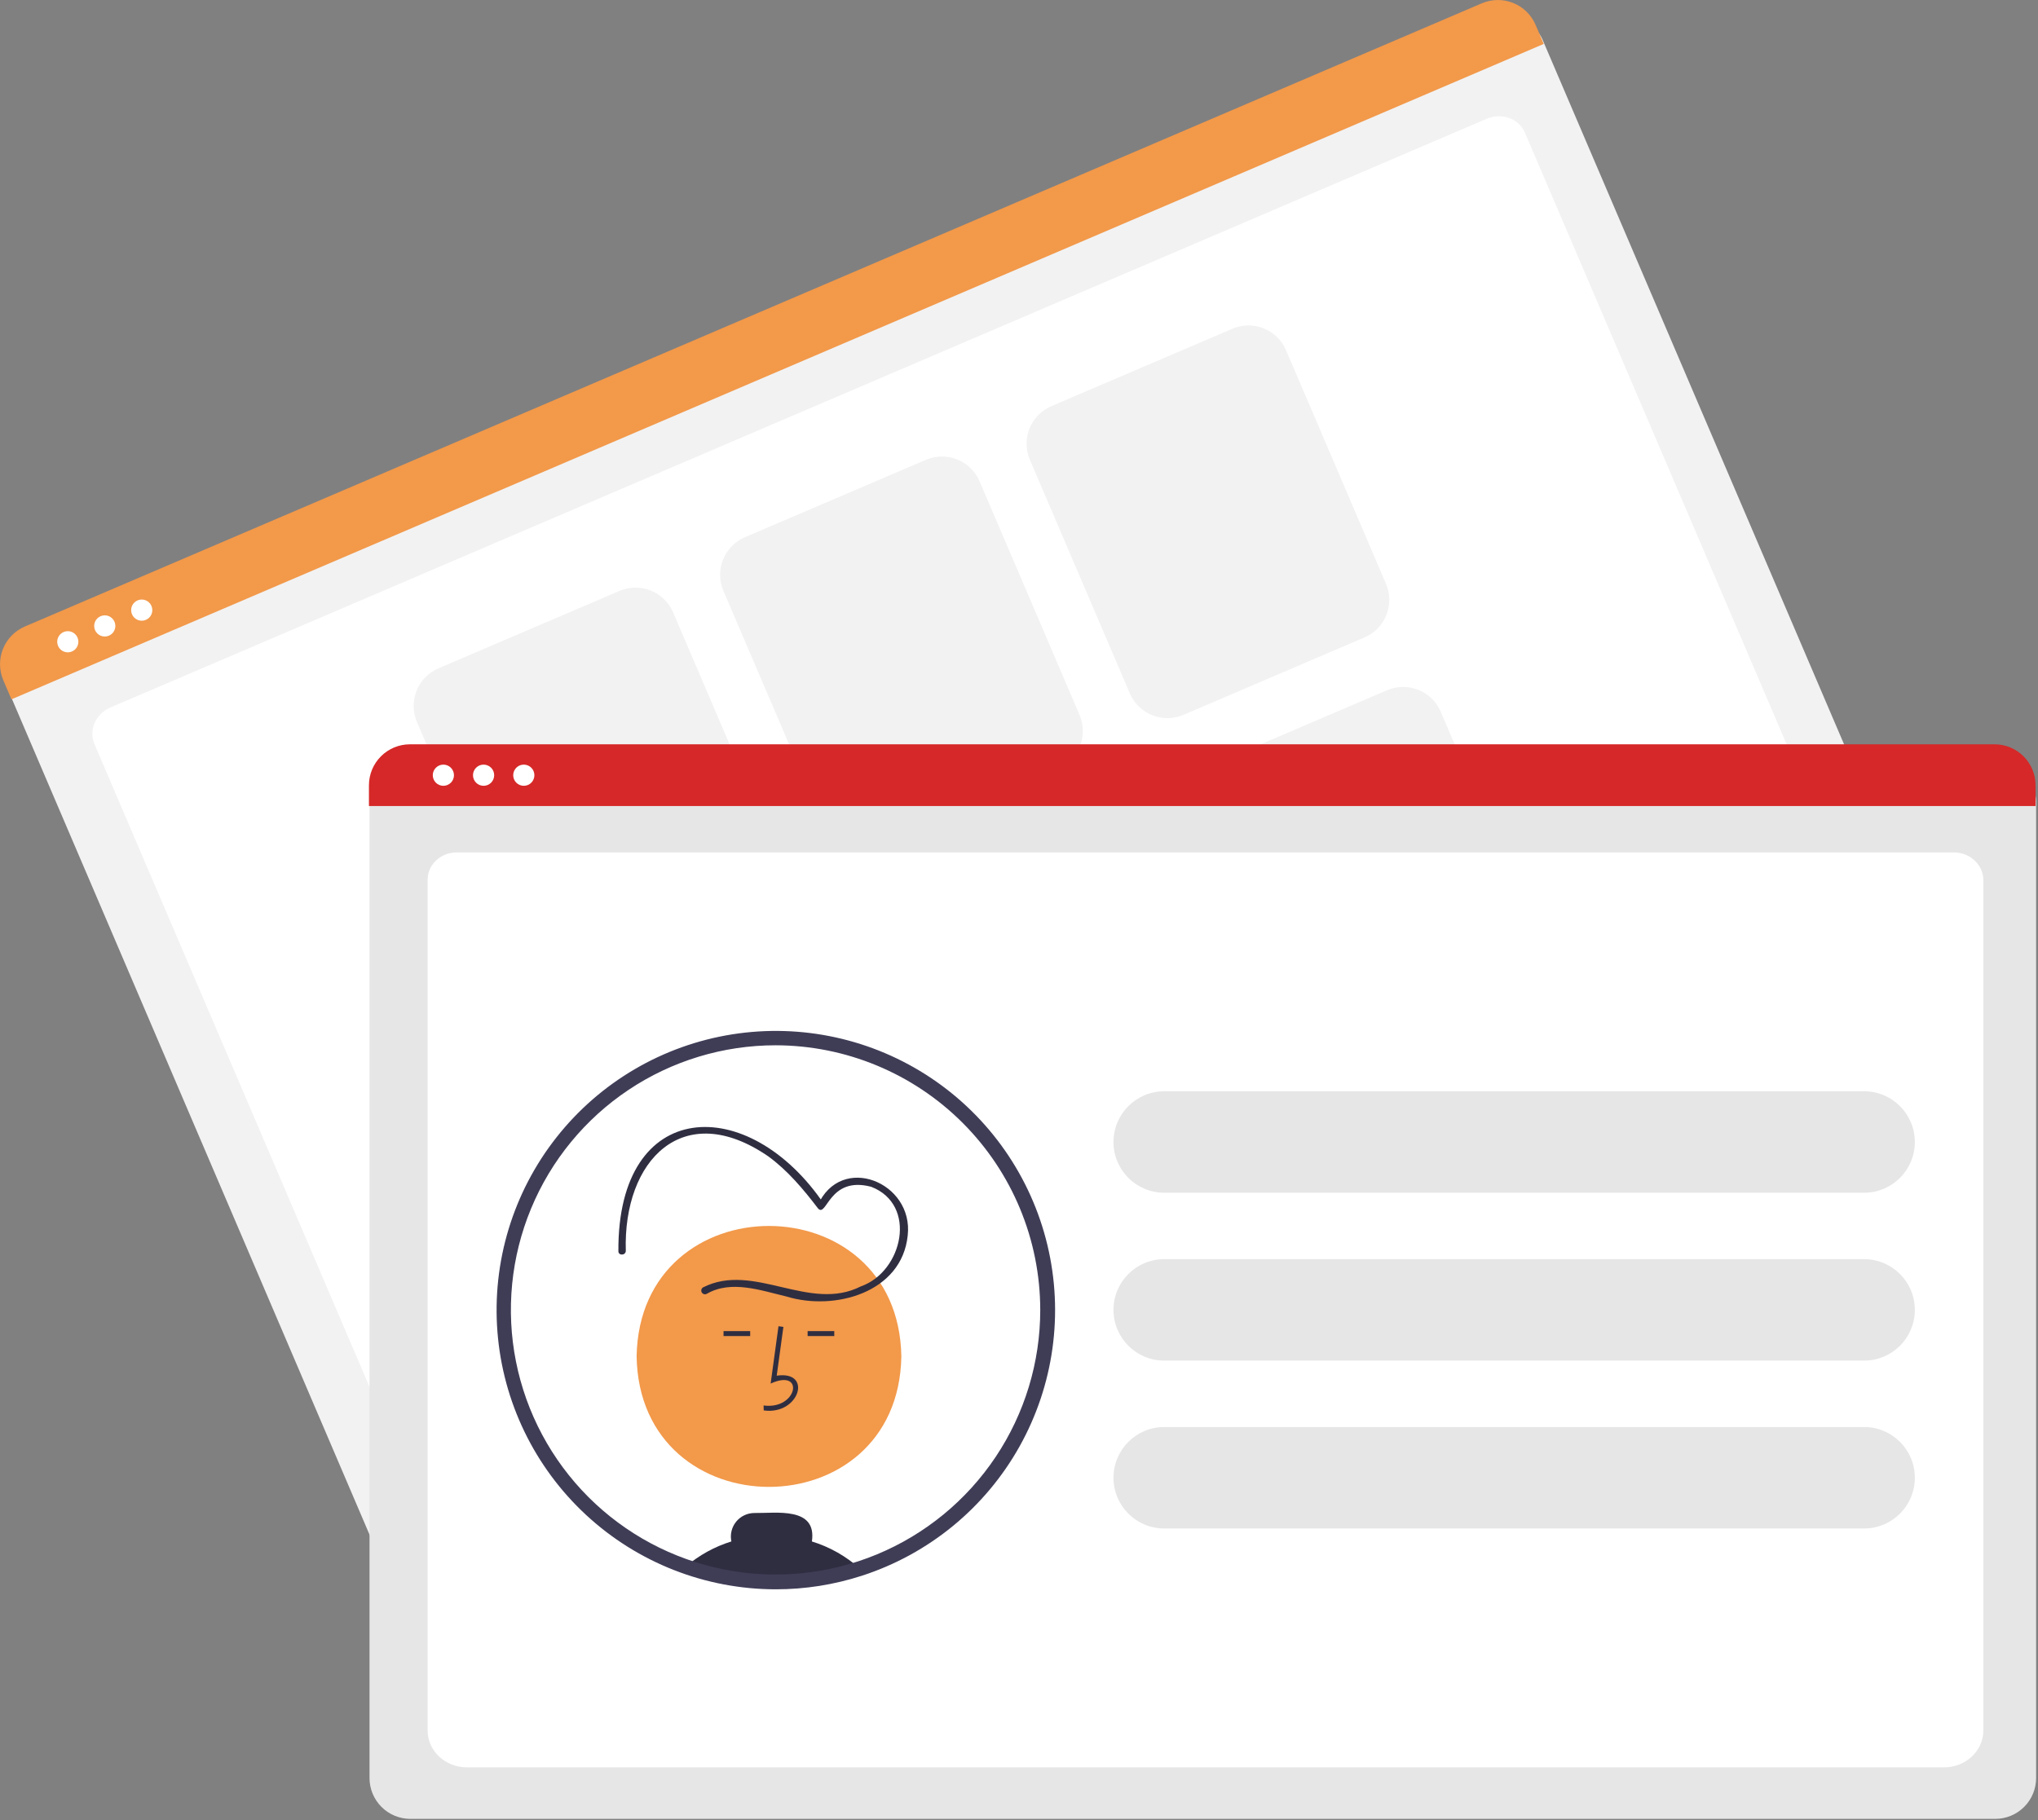 <svg width="824" height="736" viewBox="0 0 824 736" fill="none" xmlns="http://www.w3.org/2000/svg">
<rect x="0" y="0" width="824" height="736" fill="#808080" stroke="none"/>
<g clip-path="url(#clip0_1001_48)">
<path d="M770.313 400.743L181.129 652.806C177.105 654.522 172.564 654.572 168.504 652.945C164.443 651.318 161.194 648.146 159.469 644.126L4.041 280.823C2.784 277.875 2.748 274.549 3.94 271.574C5.132 268.599 7.455 266.219 10.4 264.955L607.505 9.503C610.504 8.224 613.888 8.187 616.914 9.4C619.941 10.613 622.362 12.976 623.648 15.972L778.993 379.083C780.709 383.107 780.759 387.647 779.132 391.708C777.504 395.768 774.333 399.018 770.313 400.743Z" fill="#F2F2F2"/>
<path d="M743.069 389.74L193.965 624.656C185.915 628.099 176.743 624.769 173.519 617.231L38.171 300.862C35.779 295.272 38.686 288.648 44.651 286.097L601.137 48.022C607.201 45.428 614.112 47.941 616.542 53.623L751.819 369.825C755.043 377.362 751.118 386.296 743.069 389.74Z" fill="white"/>
<path d="M624.164 17.761L4.637 282.805L1.333 275.081C-0.387 271.044 -0.436 266.488 1.198 262.414C2.832 258.341 6.015 255.082 10.049 253.352L599.125 1.335C603.161 -0.388 607.717 -0.439 611.791 1.192C615.866 2.824 619.127 6.005 620.859 10.038L624.164 17.761Z" fill="#F2994A"/>
<path d="M27.41 263.804C29.776 263.804 31.693 261.886 31.693 259.52C31.693 257.155 29.776 255.237 27.41 255.237C25.044 255.237 23.127 257.155 23.127 259.52C23.127 261.886 25.044 263.804 27.41 263.804Z" fill="white"/>
<path d="M42.358 257.409C44.724 257.409 46.642 255.491 46.642 253.125C46.642 250.76 44.724 248.842 42.358 248.842C39.992 248.842 38.075 250.76 38.075 253.125C38.075 255.491 39.992 257.409 42.358 257.409Z" fill="white"/>
<path d="M57.306 251.014C59.672 251.014 61.59 249.096 61.59 246.73C61.59 244.365 59.672 242.447 57.306 242.447C54.941 242.447 53.023 244.365 53.023 246.73C53.023 249.096 54.941 251.014 57.306 251.014Z" fill="white"/>
<path d="M303.888 363.777L230.659 395.106C226.635 396.822 222.095 396.872 218.034 395.244C213.974 393.617 210.724 390.446 208.999 386.426L168.576 291.938C166.859 287.914 166.81 283.374 168.437 279.313C170.064 275.253 173.236 272.003 177.255 270.278L250.484 238.95C254.508 237.234 259.049 237.184 263.109 238.811C267.17 240.438 270.419 243.61 272.144 247.63L312.568 342.117C314.284 346.141 314.334 350.681 312.706 354.742C311.079 358.803 307.908 362.052 303.888 363.777Z" fill="#F2F2F2"/>
<path d="M427.797 310.767L354.568 342.096C350.544 343.812 346.003 343.861 341.943 342.234C337.882 340.607 334.633 337.436 332.908 333.416L292.484 238.928C290.768 234.904 290.718 230.364 292.346 226.303C293.973 222.243 297.144 218.993 301.164 217.268L374.393 185.939C378.417 184.223 382.957 184.174 387.018 185.801C391.078 187.428 394.328 190.599 396.053 194.619L436.477 289.107C438.193 293.131 438.242 297.671 436.615 301.732C434.988 305.792 431.816 309.042 427.797 310.767V310.767Z" fill="#F2F2F2"/>
<path d="M551.705 257.757L478.476 289.086C474.452 290.802 469.912 290.851 465.851 289.224C461.79 287.597 458.541 284.426 456.816 280.406L416.392 185.918C414.676 181.894 414.627 177.354 416.254 173.293C417.881 169.233 421.053 165.983 425.072 164.258L498.302 132.929C502.325 131.213 506.866 131.163 510.926 132.791C514.987 134.418 518.236 137.589 519.962 141.609L560.385 236.097C562.101 240.121 562.151 244.661 560.524 248.722C558.896 252.782 555.725 256.032 551.705 257.757Z" fill="#F2F2F2"/>
<path d="M366.428 509.961L293.199 541.29C289.175 543.006 284.635 543.056 280.574 541.428C276.514 539.801 273.264 536.63 271.539 532.61L231.116 438.122C229.4 434.098 229.35 429.558 230.977 425.497C232.604 421.437 235.776 418.187 239.796 416.462L313.024 385.134C317.048 383.418 321.589 383.368 325.649 384.995C329.71 386.622 332.959 389.794 334.684 393.814L375.108 488.301C376.824 492.325 376.874 496.865 375.247 500.926C373.619 504.987 370.448 508.236 366.428 509.961Z" fill="#F2F2F2"/>
<path d="M490.337 456.951L417.108 488.28C413.084 489.996 408.544 490.045 404.483 488.418C400.422 486.791 397.173 483.62 395.448 479.6L355.024 385.112C353.308 381.088 353.258 376.548 354.886 372.487C356.513 368.427 359.684 365.177 363.704 363.452L436.933 332.123C440.957 330.407 445.497 330.357 449.558 331.985C453.619 333.612 456.868 336.783 458.593 340.803L499.017 435.291C500.733 439.315 500.783 443.855 499.155 447.916C497.528 451.976 494.357 455.226 490.337 456.951V456.951Z" fill="#F2F2F2"/>
<path d="M614.245 403.941L541.016 435.269C536.992 436.985 532.452 437.035 528.391 435.408C524.33 433.781 521.081 430.609 519.356 426.589L478.932 332.102C477.216 328.078 477.167 323.538 478.794 319.477C480.421 315.416 483.592 312.167 487.612 310.442L560.842 279.113C564.865 277.397 569.406 277.347 573.466 278.974C577.527 280.602 580.776 283.773 582.502 287.793L622.925 382.281C624.641 386.305 624.691 390.845 623.064 394.906C621.436 398.966 618.265 402.216 614.245 403.941Z" fill="#F2F2F2"/>
<path d="M806.739 735.54H165.901C161.526 735.536 157.332 733.796 154.239 730.702C151.146 727.609 149.406 723.415 149.401 719.04V323.887C149.404 320.682 150.679 317.609 152.945 315.343C155.211 313.077 158.284 311.802 161.489 311.798H810.942C814.203 311.802 817.328 313.099 819.634 315.404C821.939 317.71 823.236 320.835 823.239 324.096V719.04C823.234 723.415 821.494 727.609 818.401 730.702C815.308 733.796 811.114 735.536 806.739 735.54V735.54Z" fill="#E6E6E6"/>
<path d="M786.02 714.708H188.775C180.02 714.708 172.897 708.038 172.897 699.84V355.735C172.897 349.655 178.175 344.708 184.663 344.708H789.937C796.532 344.708 801.898 349.736 801.898 355.917V699.84C801.897 708.038 794.775 714.708 786.02 714.708Z" fill="white"/>
<path d="M823.01 325.943H149.169V317.542C149.176 313.153 150.923 308.946 154.027 305.843C157.132 302.741 161.34 300.996 165.729 300.993H806.45C810.839 300.996 815.047 302.741 818.152 305.843C821.256 308.946 823.003 313.153 823.01 317.542V325.943Z" fill="#D62828"/>
<path d="M179.265 317.776C181.631 317.776 183.548 315.858 183.548 313.493C183.548 311.127 181.631 309.209 179.265 309.209C176.899 309.209 174.981 311.127 174.981 313.493C174.981 315.858 176.899 317.776 179.265 317.776Z" fill="white"/>
<path d="M195.524 317.776C197.889 317.776 199.807 315.858 199.807 313.493C199.807 311.127 197.889 309.209 195.524 309.209C193.158 309.209 191.24 311.127 191.24 313.493C191.24 315.858 193.158 317.776 195.524 317.776Z" fill="white"/>
<path d="M211.782 317.776C214.148 317.776 216.066 315.858 216.066 313.493C216.066 311.127 214.148 309.209 211.782 309.209C209.417 309.209 207.499 311.127 207.499 313.493C207.499 315.858 209.417 317.776 211.782 317.776Z" fill="white"/>
<path d="M753.689 441.306H470.716C459.387 441.306 450.203 450.49 450.203 461.819V461.819C450.203 473.149 459.387 482.333 470.716 482.333H753.689C765.018 482.333 774.203 473.149 774.203 461.819C774.203 450.49 765.018 441.306 753.689 441.306Z" fill="#E6E6E6"/>
<path d="M753.689 509.194H470.716C459.387 509.194 450.203 518.379 450.203 529.708V529.708C450.203 541.038 459.387 550.222 470.716 550.222H753.689C765.018 550.222 774.203 541.038 774.203 529.708C774.203 518.379 765.018 509.194 753.689 509.194Z" fill="#E6E6E6"/>
<path d="M753.689 577.083H470.716C459.387 577.083 450.203 586.268 450.203 597.597V597.597C450.203 608.926 459.387 618.111 470.716 618.111H753.689C765.018 618.111 774.203 608.926 774.203 597.597C774.203 586.268 765.018 577.083 753.689 577.083Z" fill="#E6E6E6"/>
<path d="M423.592 529.708C423.592 551.464 417.141 572.731 405.054 590.821C392.967 608.91 375.787 623.009 355.688 631.335C335.588 639.661 313.47 641.839 292.132 637.595C270.794 633.35 251.194 622.874 235.811 607.49C220.427 592.106 209.95 572.506 205.706 551.168C201.462 529.83 203.64 507.713 211.966 487.613C220.291 467.513 234.39 450.333 252.48 438.246C270.569 426.16 291.836 419.708 313.592 419.708C342.763 419.717 370.737 431.31 391.364 451.937C411.991 472.564 423.583 500.537 423.592 529.708Z" fill="white"/>
<path d="M364.432 548.53C363.231 618.881 258.585 618.87 257.394 548.528C258.595 478.179 363.241 478.19 364.432 548.53Z" fill="#F2994A"/>
<path d="M308.789 570.366L308.733 568.366C322.517 570.207 325.486 553.123 311.584 559.51L314.758 536.319L316.739 536.591L314.04 556.317C328.677 554.139 323.263 572.365 308.789 570.366Z" fill="#2F2E41"/>
<path d="M337.31 538.292H326.539V540.292H337.31V538.292Z" fill="#2F2E41"/>
<path d="M303.31 538.292H292.539V540.292H303.31V538.292Z" fill="#2F2E41"/>
<path d="M328.262 623.358C330.362 609.188 313.772 611.988 304.992 611.848C303.577 611.853 302.18 612.173 300.903 612.785C299.627 613.398 298.504 614.287 297.615 615.389C296.726 616.491 296.093 617.777 295.764 619.154C295.435 620.531 295.418 621.964 295.712 623.348C288.917 625.449 282.624 628.92 277.222 633.548C299.985 641.485 324.719 641.759 347.652 634.328C342.062 629.308 335.445 625.564 328.262 623.358V623.358Z" fill="#2F2E41"/>
<path d="M285.751 523.217C295.67 517.485 307.698 521.882 317.943 524.287C337.381 530.262 364.64 522.78 367.004 499.624C369.464 478.089 340.005 466.087 330.589 487.521L333.33 487.162C302.794 441.78 249.676 443.501 250.025 505.894C249.912 507.821 252.912 507.815 253.024 505.893C251.9 469.126 276.233 443.993 310.63 467.621C318.501 473.364 324.871 480.971 330.74 488.676C334.322 492.691 335.101 475.402 352.246 479.93C371.115 487.24 364.958 514.259 348.093 520.19C327.254 530.836 304.685 510.195 284.237 520.625C283.908 520.833 283.672 521.161 283.58 521.539C283.488 521.917 283.546 522.316 283.742 522.653C283.939 522.989 284.258 523.235 284.633 523.341C285.008 523.446 285.409 523.402 285.751 523.217V523.217Z" fill="#2F2E41"/>
<path d="M313.592 642.708C285.186 642.684 257.832 631.953 236.987 612.656C216.141 593.358 203.336 566.912 201.125 538.591C198.914 510.271 207.459 482.158 225.057 459.859C242.655 437.56 268.012 422.714 296.071 418.281C324.129 413.849 352.828 420.156 376.442 435.945C400.056 451.734 416.852 475.844 423.478 503.467C430.104 531.09 426.074 560.196 412.192 584.979C398.31 609.763 375.596 628.402 348.58 637.181C337.281 640.856 325.473 642.721 313.592 642.708V642.708ZM313.592 422.708C292.425 422.705 271.733 428.979 254.132 440.737C236.531 452.495 222.812 469.208 214.711 488.763C206.609 508.319 204.489 529.837 208.617 550.597C212.746 571.358 222.939 590.427 237.906 605.395C252.873 620.362 271.943 630.554 292.703 634.683C313.463 638.812 334.982 636.691 354.537 628.59C374.092 620.488 390.805 606.769 402.563 589.168C414.321 571.567 420.595 550.875 420.592 529.708C420.56 501.34 409.277 474.143 389.217 454.083C369.158 434.024 341.96 422.74 313.592 422.708Z" fill="#3F3D56"/>
</g>
<defs>
<clipPath id="clip0_1001_48">
<rect width="823.24" height="735.54" fill="white"/>
</clipPath>
</defs>
</svg>

